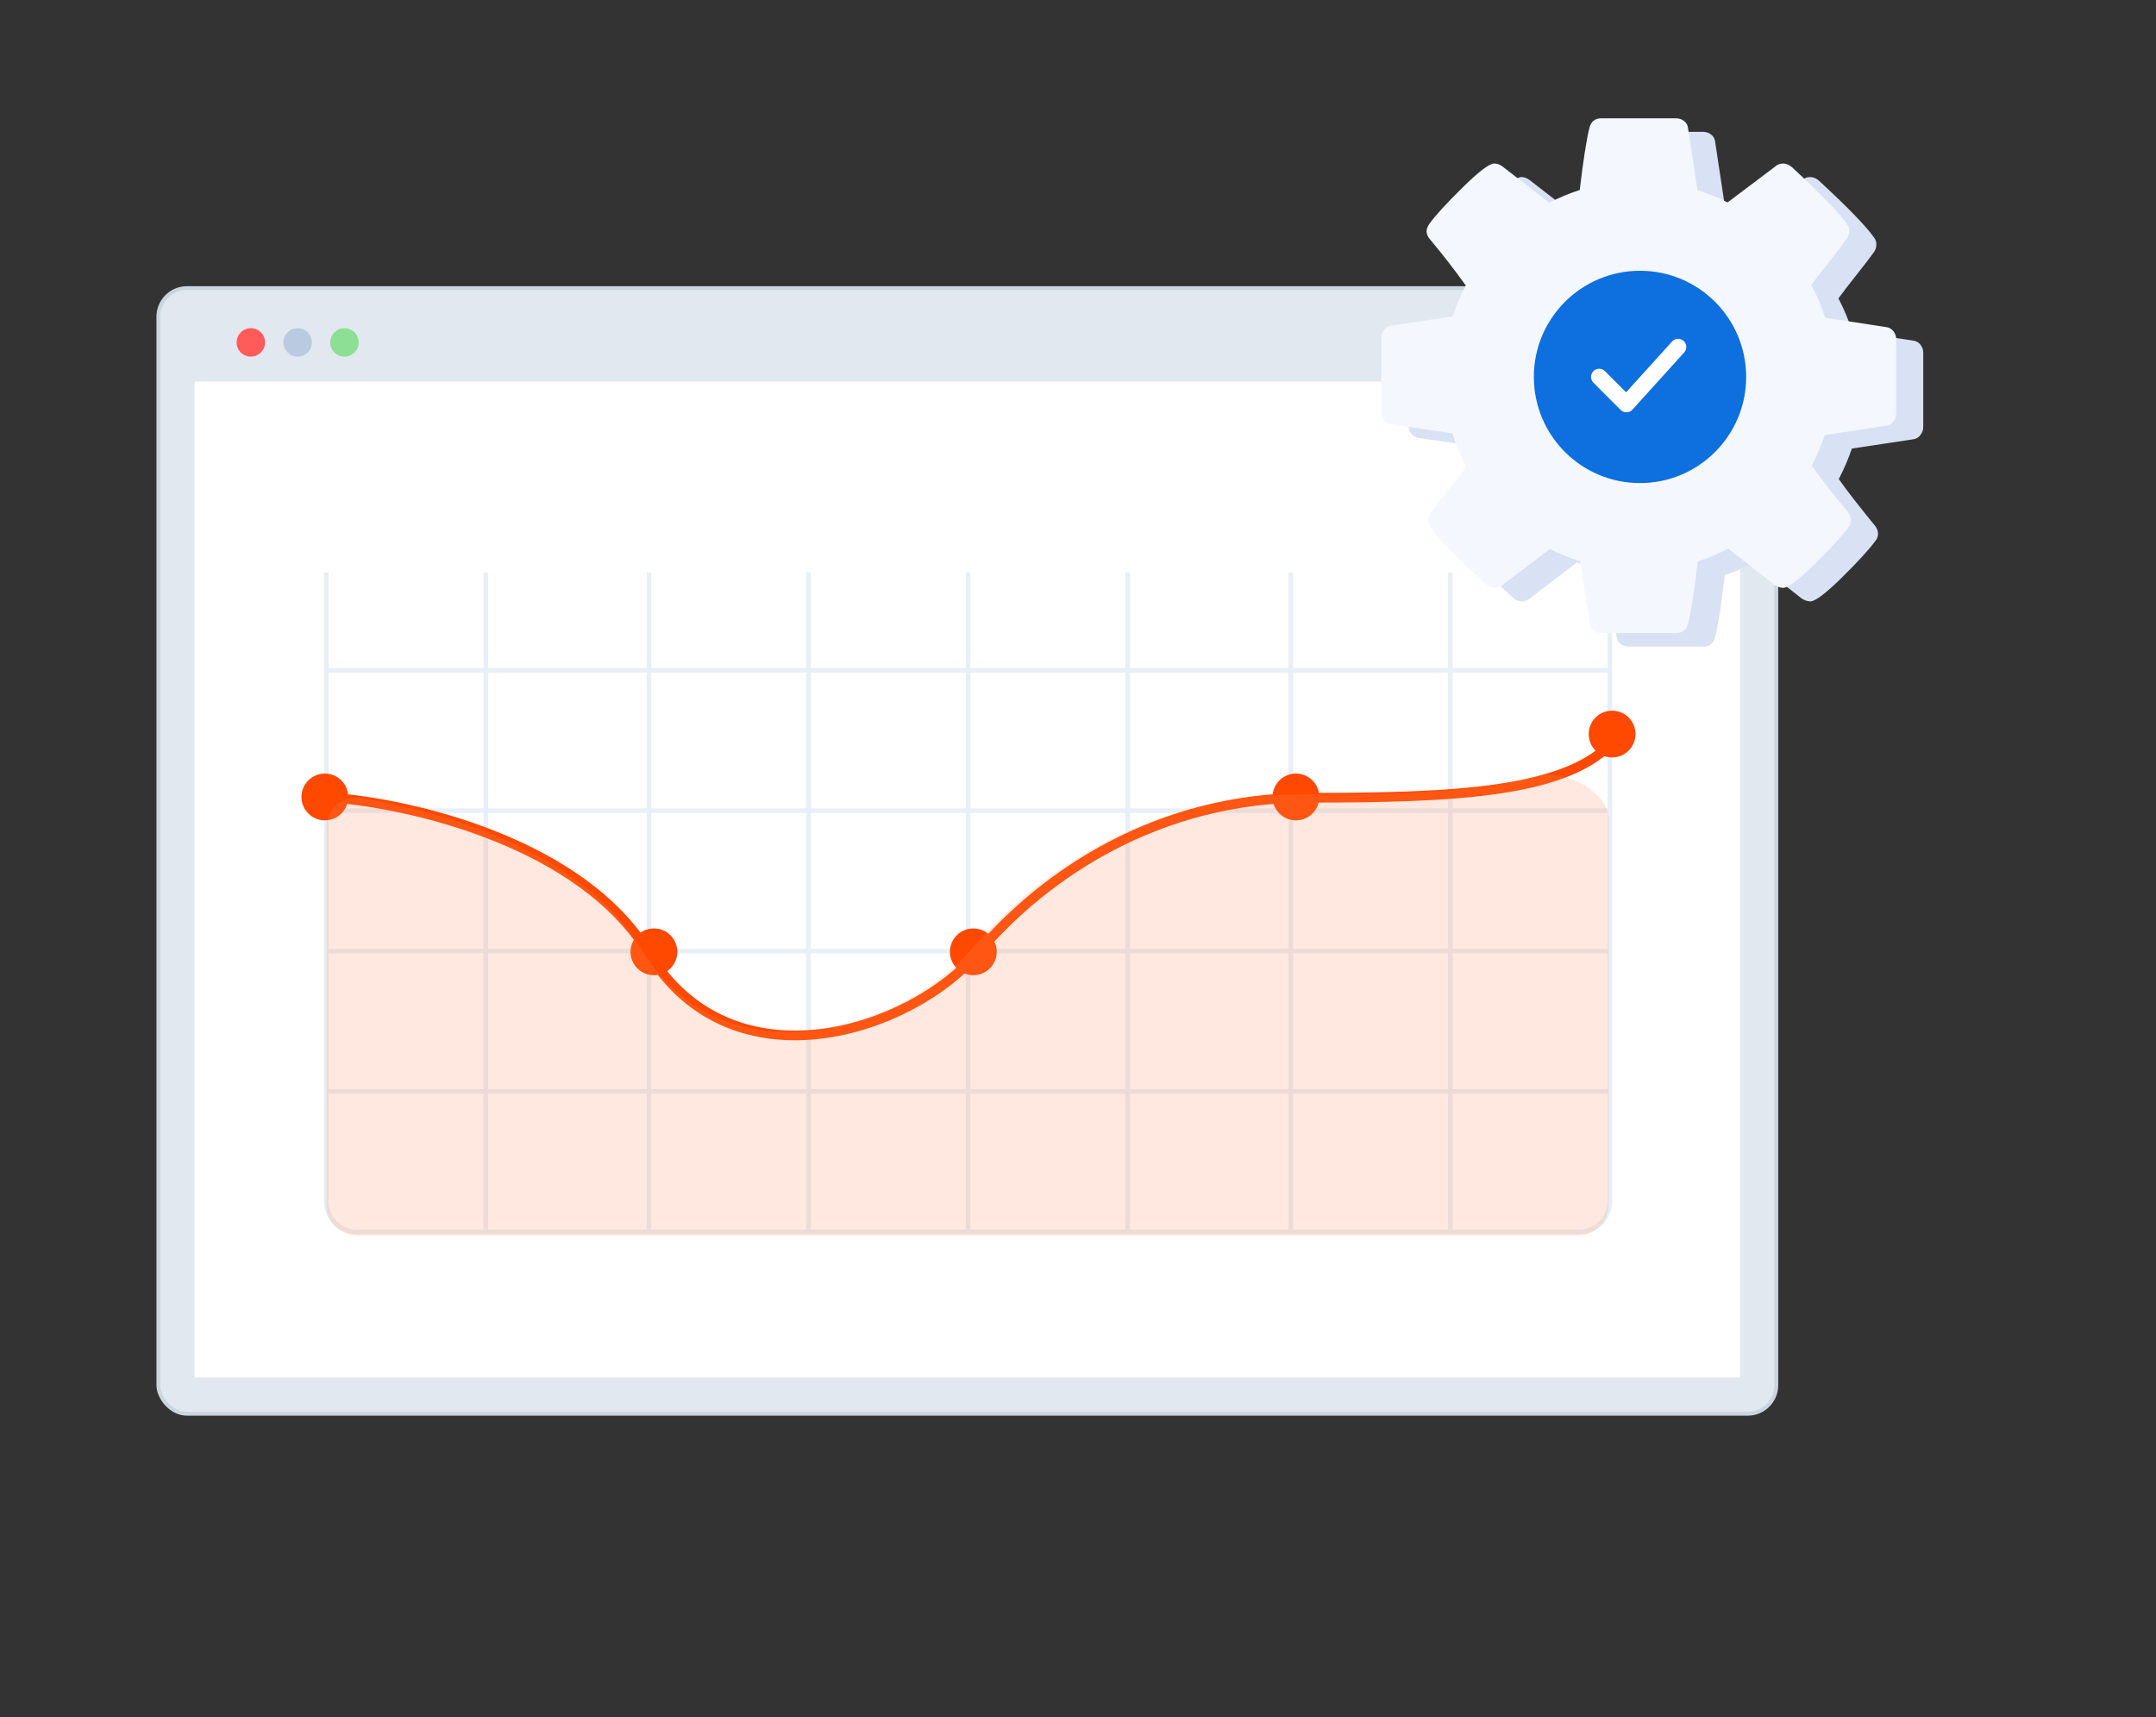 <svg width="565" height="450" viewBox="0 0 565 450" fill="none" xmlns="http://www.w3.org/2000/svg">
<rect x="0" y="0" width="565" height="450" fill="#333333" stroke="none"/>
<g id="Frame 1000004717">
<g id="Group 1000003701">
<g id="Group 1000003697">
<g id="Group 1000003693">
<rect id="Rectangle 9720" x="41.5" y="75.5" width="424" height="295" rx="7.5" fill="#E2E8F0" stroke="#CBD5E0"/>
<path id="Vector" d="M65.733 93.466C66.472 93.466 67.193 93.248 67.807 92.837C68.421 92.427 68.899 91.844 69.182 91.162C69.465 90.48 69.539 89.729 69.395 89.005C69.25 88.281 68.895 87.615 68.373 87.093C67.851 86.571 67.186 86.216 66.462 86.072C65.737 85.928 64.987 86.002 64.305 86.284C63.622 86.567 63.039 87.045 62.629 87.659C62.219 88.273 62 88.995 62 89.733C62 90.724 62.393 91.673 63.093 92.373C63.793 93.073 64.743 93.466 65.733 93.466Z" fill="#FF5B5B"/>
<path id="Vector_2" d="M77.999 93.466C78.737 93.466 79.459 93.248 80.072 92.837C80.687 92.427 81.165 91.844 81.448 91.162C81.73 90.48 81.804 89.729 81.66 89.005C81.516 88.281 81.161 87.615 80.639 87.093C80.116 86.571 79.451 86.216 78.727 86.072C78.003 85.928 77.252 86.002 76.57 86.284C75.888 86.567 75.305 87.045 74.895 87.659C74.484 88.273 74.266 88.995 74.266 89.733C74.266 90.724 74.659 91.673 75.359 92.373C76.059 93.073 77.008 93.466 77.999 93.466Z" fill="#BACAE0"/>
<path id="Vector_3" d="M90.268 93.466C91.007 93.466 91.728 93.248 92.342 92.837C92.956 92.427 93.434 91.844 93.717 91.162C94 90.48 94.074 89.729 93.93 89.005C93.785 88.281 93.43 87.615 92.908 87.093C92.386 86.571 91.721 86.216 90.997 86.072C90.272 85.928 89.522 86.002 88.84 86.284C88.157 86.567 87.575 87.045 87.165 87.659C86.754 88.273 86.535 88.995 86.535 89.733C86.535 90.724 86.928 91.673 87.629 92.373C88.329 93.073 89.278 93.466 90.268 93.466Z" fill="#8CDF94"/>
<rect id="Rectangle 9721" x="51" y="100" width="405" height="261" fill="white"/>
</g>
</g>
<g id="Group 1000003700">
<g id="Group">
<path id="Vector_4" d="M85.506 150V314.838C85.506 319.257 89.088 322.838 93.506 322.838H413.89C418.308 322.838 421.89 319.257 421.89 314.838V150" stroke="#E9EFF6" stroke-width="1.2" stroke-miterlimit="10"/>
<path id="Vector_5" d="M85.506 286.04H421.89" stroke="#E9EFF6" stroke-width="1.2" stroke-miterlimit="10"/>
<path id="Vector_6" d="M85.506 249.242H421.89" stroke="#E9EFF6" stroke-width="1.2" stroke-miterlimit="10"/>
<path id="Vector_7" d="M85.506 212.444H421.89" stroke="#E9EFF6" stroke-width="1.2" stroke-miterlimit="10"/>
<path id="Vector_8" d="M85.506 175.646H421.89" stroke="#E9EFF6" stroke-width="1.2" stroke-miterlimit="10"/>
<path id="Vector_9" d="M380.074 150V322.838" stroke="#E9EFF6" stroke-width="1.2" stroke-miterlimit="10"/>
<path id="Vector_10" d="M338.26 150V322.838" stroke="#E9EFF6" stroke-width="1.2" stroke-miterlimit="10"/>
<path id="Vector_11" d="M295.514 150V322.838" stroke="#E9EFF6" stroke-width="1.2" stroke-miterlimit="10"/>
<path id="Vector_12" d="M253.697 150V322.838" stroke="#E9EFF6" stroke-width="1.2" stroke-miterlimit="10"/>
<path id="Vector_13" d="M211.883 150V322.838" stroke="#E9EFF6" stroke-width="1.2" stroke-miterlimit="10"/>
<path id="Vector_14" d="M170.066 150V322.838" stroke="#E9EFF6" stroke-width="1.2" stroke-miterlimit="10"/>
<path id="Vector_15" d="M127.32 150V322.838" stroke="#E9EFF6" stroke-width="1.2" stroke-miterlimit="10"/>
</g>
<g id="Group 1000003684">
<circle id="Ellipse 1121" cx="85.129" cy="208.857" r="6.13" fill="#FF4800"/>
<circle id="Ellipse 1124" cx="171.368" cy="249.439" r="6.13" fill="#FF4800"/>
<circle id="Ellipse 1125" cx="255.065" cy="249.439" r="6.13" fill="#FF4800"/>
<circle id="Ellipse 1122" cx="339.608" cy="208.857" r="6.13" fill="#FF4800"/>
<circle id="Ellipse 1123" cx="422.464" cy="192.371" r="6.13" fill="#FF4800"/>
<path id="Vector 2366" d="M87.24 209.068C107.461 210.548 152.298 220.735 169.883 249.65C191.865 285.793 238.787 270.363 256.33 249.65C273.873 228.936 303.675 209.068 342.566 209.068C381.457 209.068 411.47 207.8 423.306 193.639" stroke="#FF4800" stroke-width="2.536"/>
<path id="Vector 2367" d="M168.147 248.757C152.739 223.424 116.413 212.466 94.052 209.145C89.454 208.462 85.504 212.134 85.504 216.782V315.769C85.504 320.187 89.086 323.769 93.504 323.769H413.57C417.988 323.769 421.57 320.187 421.57 315.769V214.792C421.57 207.315 409.877 201.432 402.672 203.428C387.459 207.644 366.004 208.176 340.83 208.176C301.939 208.176 272.137 228.044 254.594 248.757C237.051 269.471 190.128 284.9 168.147 248.757Z" fill="#FF8E62" fill-opacity="0.2"/>
</g>
</g>
<g id="Group 1000003688">
<path id="Vector_16" d="M459.036 102.002C459.036 95.796 456.833 90.501 452.448 86.117C450.39 83.989 447.918 82.306 445.184 81.171C442.45 80.036 439.512 79.474 436.552 79.518C430.347 79.518 425.04 81.711 420.656 86.106C416.272 90.501 414.068 95.796 414.068 102.002C414.068 108.219 416.261 113.514 420.656 117.898C425.04 122.283 430.347 124.486 436.552 124.486C442.758 124.486 448.052 122.294 452.448 117.898C456.833 113.514 459.036 108.219 459.036 102.002ZM504.004 111.928C504.004 112.637 503.779 113.312 503.296 113.952C503.097 114.252 502.838 114.508 502.537 114.705C502.235 114.902 501.897 115.036 501.542 115.099L485.297 117.549C484.362 120.299 483.216 122.971 481.868 125.543C483.913 128.466 487.051 132.513 491.266 137.663C491.816 138.263 492.132 139.041 492.154 139.856C492.16 140.606 491.878 141.33 491.367 141.879C489.782 144.048 486.87 147.208 482.666 151.367C478.439 155.527 475.696 157.607 474.403 157.607C473.582 157.569 472.79 157.296 472.12 156.82L460.001 147.32C457.415 148.669 454.762 149.794 452.008 150.659C451.075 158.63 450.221 164.071 449.455 166.994C449.051 168.635 447.994 169.455 446.297 169.455H426.806C426.021 169.471 425.257 169.208 424.647 168.713C424.354 168.489 424.111 168.205 423.937 167.879C423.762 167.553 423.66 167.194 423.636 166.825L421.185 150.658C418.465 149.781 415.819 148.691 413.271 147.398L400.893 156.808C400.289 157.34 399.505 157.621 398.7 157.595C398.286 157.593 397.877 157.506 397.498 157.34C397.119 157.174 396.778 156.931 396.497 156.628C389.122 149.962 384.299 145.048 382.017 141.879C381.601 141.283 381.384 140.57 381.398 139.843C381.413 139.116 381.657 138.412 382.096 137.832C382.984 136.606 384.468 134.662 386.581 131.986C388.695 129.333 390.269 127.264 391.325 125.803C389.815 123.041 388.609 120.123 387.728 117.101L371.652 114.74C371.287 114.688 370.936 114.564 370.619 114.375C370.303 114.186 370.027 113.935 369.808 113.638C369.346 113.048 369.096 112.319 369.1 111.57V92.075C369.1 91.378 369.324 90.703 369.808 90.051C369.997 89.762 370.242 89.513 370.527 89.318C370.813 89.124 371.134 88.987 371.472 88.916L387.807 86.454C388.628 83.756 389.763 81.069 391.225 78.371C388.249 74.212 385.114 70.169 381.826 66.252C381.294 65.678 380.983 64.933 380.95 64.151C380.95 63.566 381.209 62.892 381.737 62.127C383.265 60.014 386.143 56.866 390.393 52.684C394.642 48.502 397.408 46.399 398.701 46.399C399.454 46.399 400.219 46.691 400.984 47.288L413.102 56.686C415.659 55.339 418.33 54.222 421.084 53.347C422.029 45.377 422.883 39.935 423.637 37.012C424.051 35.371 425.097 34.55 426.806 34.55H446.299C447.12 34.55 447.839 34.797 448.457 35.292C448.751 35.516 448.993 35.801 449.168 36.126C449.342 36.452 449.445 36.812 449.469 37.18L451.92 53.346C454.788 54.28 457.429 55.37 459.823 56.607L472.302 47.198C472.581 46.931 472.911 46.724 473.272 46.589C473.634 46.453 474.019 46.393 474.404 46.411C475.169 46.411 475.899 46.703 476.607 47.288C484.161 54.258 488.985 59.238 491.087 62.217C491.525 62.763 491.745 63.452 491.706 64.151C491.706 64.859 491.481 65.534 491.009 66.174C490.121 67.411 488.637 69.356 486.524 72.02C484.411 74.684 482.837 76.742 481.78 78.203C483.309 81.126 484.5 84.004 485.377 86.815L501.453 89.277C501.818 89.326 502.169 89.448 502.486 89.635C502.803 89.822 503.079 90.071 503.298 90.367C503.764 90.96 504.013 91.694 504.006 92.447V111.941V111.928H504.004Z" fill="#D9E2F4"/>
<path id="Vector_17" d="M451.937 98.452C451.937 92.247 449.733 86.951 445.349 82.567C443.29 80.439 440.818 78.756 438.084 77.621C435.35 76.487 432.412 75.924 429.453 75.968C423.247 75.968 417.941 78.161 413.557 82.556C409.172 86.951 406.969 92.247 406.969 98.452C406.969 104.669 409.161 109.964 413.557 114.349C417.941 118.733 423.247 120.936 429.453 120.936C435.658 120.936 440.953 118.744 445.349 114.349C449.733 109.964 451.937 104.669 451.937 98.452ZM496.904 108.379C496.904 109.087 496.679 109.762 496.197 110.402C495.997 110.702 495.739 110.958 495.437 111.156C495.136 111.353 494.797 111.486 494.443 111.549L478.198 114C477.263 116.749 476.116 119.421 474.768 121.993C476.814 124.916 479.951 128.963 484.167 134.113C484.716 134.713 485.032 135.491 485.054 136.306C485.06 137.056 484.779 137.78 484.267 138.329C482.682 140.499 479.771 143.658 475.566 147.818C471.339 151.977 468.596 154.057 467.303 154.057C466.482 154.019 465.69 153.746 465.02 153.27L452.902 143.77C450.316 145.119 447.663 146.244 444.908 147.109C443.975 155.08 443.121 160.521 442.356 163.444C441.952 165.085 440.894 165.906 439.197 165.906H419.706C418.922 165.921 418.157 165.658 417.548 165.164C417.254 164.939 417.012 164.655 416.837 164.329C416.663 164.003 416.56 163.644 416.536 163.275L414.085 147.108C411.366 146.231 408.719 145.141 406.171 143.848L393.793 153.258C393.189 153.79 392.405 154.071 391.601 154.045C391.187 154.043 390.778 153.956 390.399 153.79C390.019 153.624 389.679 153.381 389.397 153.078C382.022 146.412 377.199 141.499 374.917 138.329C374.501 137.733 374.285 137.02 374.299 136.293C374.313 135.566 374.557 134.862 374.997 134.282C375.884 133.056 377.368 131.112 379.482 128.436C381.595 125.783 383.169 123.715 384.226 122.253C382.715 119.491 381.509 116.573 380.628 113.551L364.552 111.19C364.187 111.138 363.836 111.014 363.52 110.825C363.203 110.636 362.927 110.385 362.709 110.088C362.246 109.498 361.996 108.77 362 108.02V88.525C362 87.828 362.225 87.154 362.709 86.502C362.898 86.212 363.142 85.963 363.428 85.769C363.713 85.574 364.034 85.437 364.373 85.367L380.708 82.904C381.529 80.206 382.664 77.52 384.125 74.822C381.15 70.662 378.015 66.62 374.727 62.703C374.194 62.129 373.883 61.383 373.85 60.601C373.85 60.016 374.109 59.342 374.637 58.577C376.166 56.464 379.044 53.316 383.293 49.134C387.543 44.952 390.308 42.849 391.601 42.849C392.354 42.849 393.12 43.141 393.884 43.738L406.003 53.136C408.56 51.79 411.231 50.672 413.985 49.798C414.929 41.828 415.783 36.385 416.537 33.462C416.952 31.821 417.998 31 419.706 31H439.2C440.02 31 440.74 31.247 441.357 31.742C441.651 31.966 441.894 32.251 442.068 32.577C442.243 32.902 442.345 33.262 442.369 33.631L444.821 49.797C447.688 50.73 450.329 51.82 452.723 53.057L465.202 43.648C465.481 43.381 465.811 43.174 466.173 43.039C466.534 42.904 466.919 42.843 467.305 42.861C468.069 42.861 468.799 43.153 469.507 43.738C477.062 50.708 481.885 55.688 483.988 58.667C484.426 59.213 484.645 59.902 484.607 60.601C484.607 61.309 484.382 61.984 483.91 62.624C483.022 63.861 481.537 65.806 479.424 68.47C477.312 71.134 475.737 73.192 474.68 74.653C476.209 77.576 477.401 80.454 478.278 83.265L494.354 85.727C494.719 85.776 495.07 85.898 495.387 86.085C495.703 86.272 495.98 86.521 496.198 86.817C496.664 87.41 496.913 88.144 496.906 88.897V108.391V108.379H496.904Z" fill="#F4F8FE"/>
<g id="Group 1000003687">
<circle id="Ellipse 1131" cx="429.78" cy="98.778" r="27.821" fill="#0E6FDE"/>
<path id="Vector 2394" d="M419.08 98.779L426.214 105.912L439.767 90.932" stroke="white" stroke-width="4.28" stroke-linecap="round" stroke-linejoin="round"/>
</g>
</g>
</g>
</g>
</svg>
